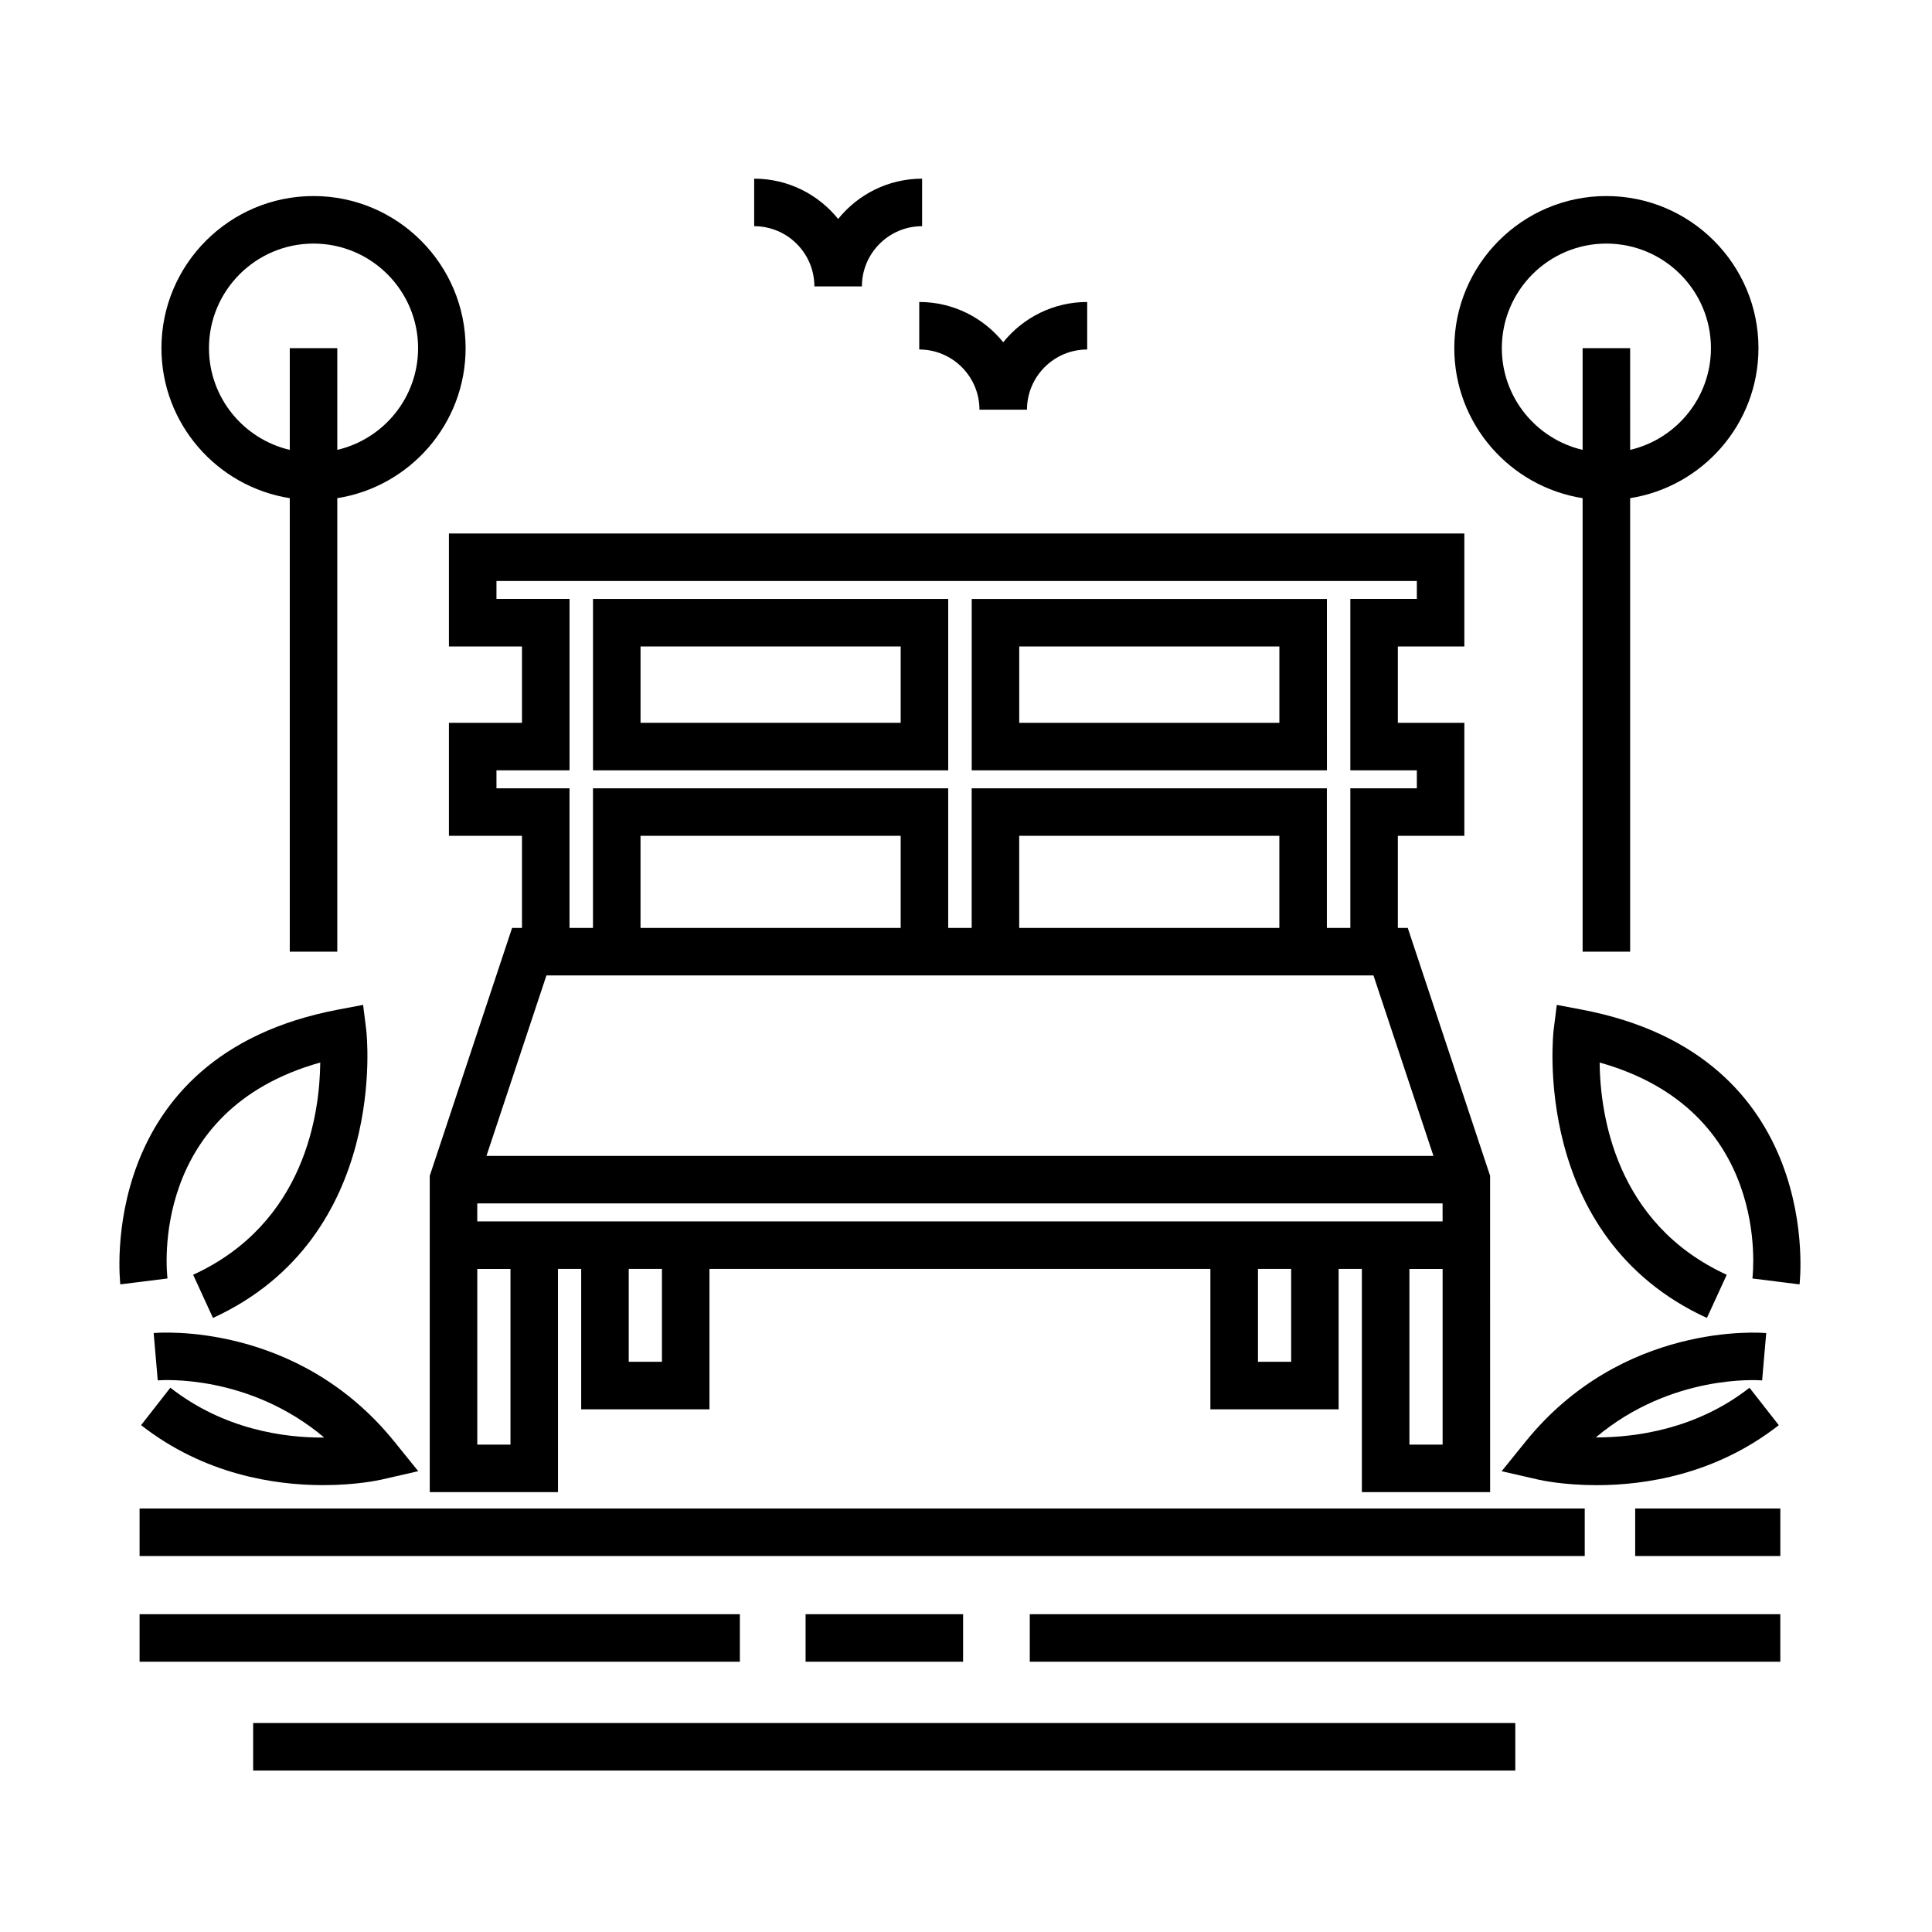 <?xml version="1.0" encoding="UTF-8"?>
<!-- Uploaded to: SVG Repo, www.svgrepo.com, Generator: SVG Repo Mixer Tools -->
<svg fill="#000000" width="800px" height="800px" version="1.1" viewBox="144 144 512 512" xmlns="http://www.w3.org/2000/svg">
 <g>
  <path d="m577.34 543.77h38.465v12.594h-38.465z"/>
  <path d="m180.99 543.77h382.98v12.594h-382.98z"/>
  <path d="m180.99 571.78h159.08v12.594h-159.08z"/>
  <path d="m357.49 571.78h41.742v12.594h-41.742z"/>
  <path d="m416.9 571.78h198.9v12.594h-198.9z"/>
  <path d="m211.09 600.62h334.48v12.594h-334.48z"/>
  <path d="m279.71 389.91-21.824 65.695v83.828h33.988l-0.004-59.16h6.152v37.211h33.992v-37.211h132.75v37.211h33.988v-37.211h6.156v59.156h33.988l-0.004-83.828-21.824-65.695h-2.625v-24.406h17.625v-29.945h-17.625v-20.234h17.625v-29.945h-269.1v29.945h19.363v20.234h-19.363v29.945h19.363v24.406h-2.625zm-9.23 73.008h255.82v4.758h-255.82zm8.801 63.918h-8.797v-46.562h8.797zm40.141-21.949h-8.801v-24.617h8.801zm166.75 0h-8.797v-24.617h8.797zm40.137 21.949h-8.797v-46.562h8.797zm-2.43-76.512h-250.96l15.887-47.82h219.18zm-141.19-60.414h-68.945v-24.406h68.945zm100.35 0h-68.938v-24.406h68.941v24.406zm-207.47-37.004v-4.758h19.363v-45.422h-19.363v-4.758h243.91v4.758h-17.625v45.422h17.625v4.758h-17.625v37h-6.219v-37h-94.129v37h-6.223v-37h-94.137v37h-6.219v-37z"/>
  <path d="m495.64 302.73h-94.125v45.422h94.133l-0.004-45.422zm-12.594 32.824h-68.938v-20.234h68.941v20.234z"/>
  <path d="m395.29 302.73h-94.137v45.422h94.137zm-12.598 32.824h-68.945v-20.234h68.945z"/>
  <path d="m228.87 425.58c-0.137 13.508-4.055 42.652-33.684 56.25l5.254 11.441c46.926-21.527 40.691-75.781 40.621-76.32l-0.836-6.648-6.586 1.246c-64.648 12.246-57.832 72.223-57.75 72.824l12.5-1.566c-0.234-1.887-4.797-44.535 40.48-57.227z"/>
  <path d="m181.39 521.68c16.793 13.133 35.484 15.895 48.246 15.895 8.801 0 14.781-1.316 15.367-1.445l9.836-2.254-6.344-7.848c-25.645-31.715-62.23-28.902-63.773-28.758l1.082 12.543c1.113-0.09 24.113-1.719 44.113 15.148-10.695 0.109-26.684-2.191-40.77-13.203z"/>
  <path d="m563.15 411.55-6.586-1.246-0.836 6.648c-0.07 0.539-6.309 54.789 40.621 76.32l5.254-11.441c-29.633-13.598-33.543-42.754-33.684-56.25 45.273 12.691 40.711 55.332 40.484 57.227l12.496 1.566c0.078-0.598 6.898-60.574-57.75-72.824z"/>
  <path d="m611.52 503.55 0.551-6.273c-1.535-0.141-38.117-2.969-63.773 28.758l-6.344 7.848 9.828 2.254c0.578 0.133 6.566 1.445 15.367 1.445 12.762 0 31.453-2.766 48.25-15.895l-7.766-9.922c-13.969 10.926-29.941 13.164-40.676 13.164h-0.047c19.984-16.816 42.965-15.191 44.074-15.109z"/>
  <path d="m220.79 276.02v120.18h12.594v-120.18c19.234-3.039 34.008-19.684 34.008-39.762 0-22.223-18.082-40.305-40.305-40.305-22.223 0-40.305 18.082-40.305 40.305 0 20.078 14.773 36.727 34.008 39.762zm6.297-67.469c15.281 0 27.711 12.43 27.711 27.711 0 13.109-9.16 24.098-21.41 26.957l-0.004-26.957h-12.594v26.957c-12.254-2.863-21.41-13.852-21.41-26.957-0.004-15.281 12.426-27.711 27.707-27.711z"/>
  <path d="m563.41 276.02v120.18h12.594v-120.18c19.234-3.039 34.008-19.684 34.008-39.762 0-22.223-18.082-40.305-40.305-40.305-22.223 0-40.305 18.082-40.305 40.305 0 20.078 14.766 36.727 34.008 39.762zm6.297-67.469c15.277 0 27.711 12.43 27.711 27.711 0 13.109-9.164 24.098-21.41 26.957l-0.004-26.957h-12.594v26.957c-12.246-2.863-21.41-13.852-21.41-26.957 0-15.281 12.426-27.711 27.707-27.711z"/>
  <path d="m359.82 219.9h12.594c0-8.797 7.152-15.957 15.957-15.957v-12.594c-8.988 0-17.012 4.172-22.254 10.68-5.238-6.508-13.266-10.68-22.254-10.68v12.594c8.801 0 15.957 7.16 15.957 15.957z"/>
  <path d="m387.61 236.62c8.797 0 15.957 7.16 15.957 15.957h12.594c0-8.797 7.16-15.957 15.957-15.957v-12.594c-8.984 0-17.012 4.172-22.254 10.68-5.238-6.508-13.266-10.68-22.254-10.68z"/>
 </g>
</svg>